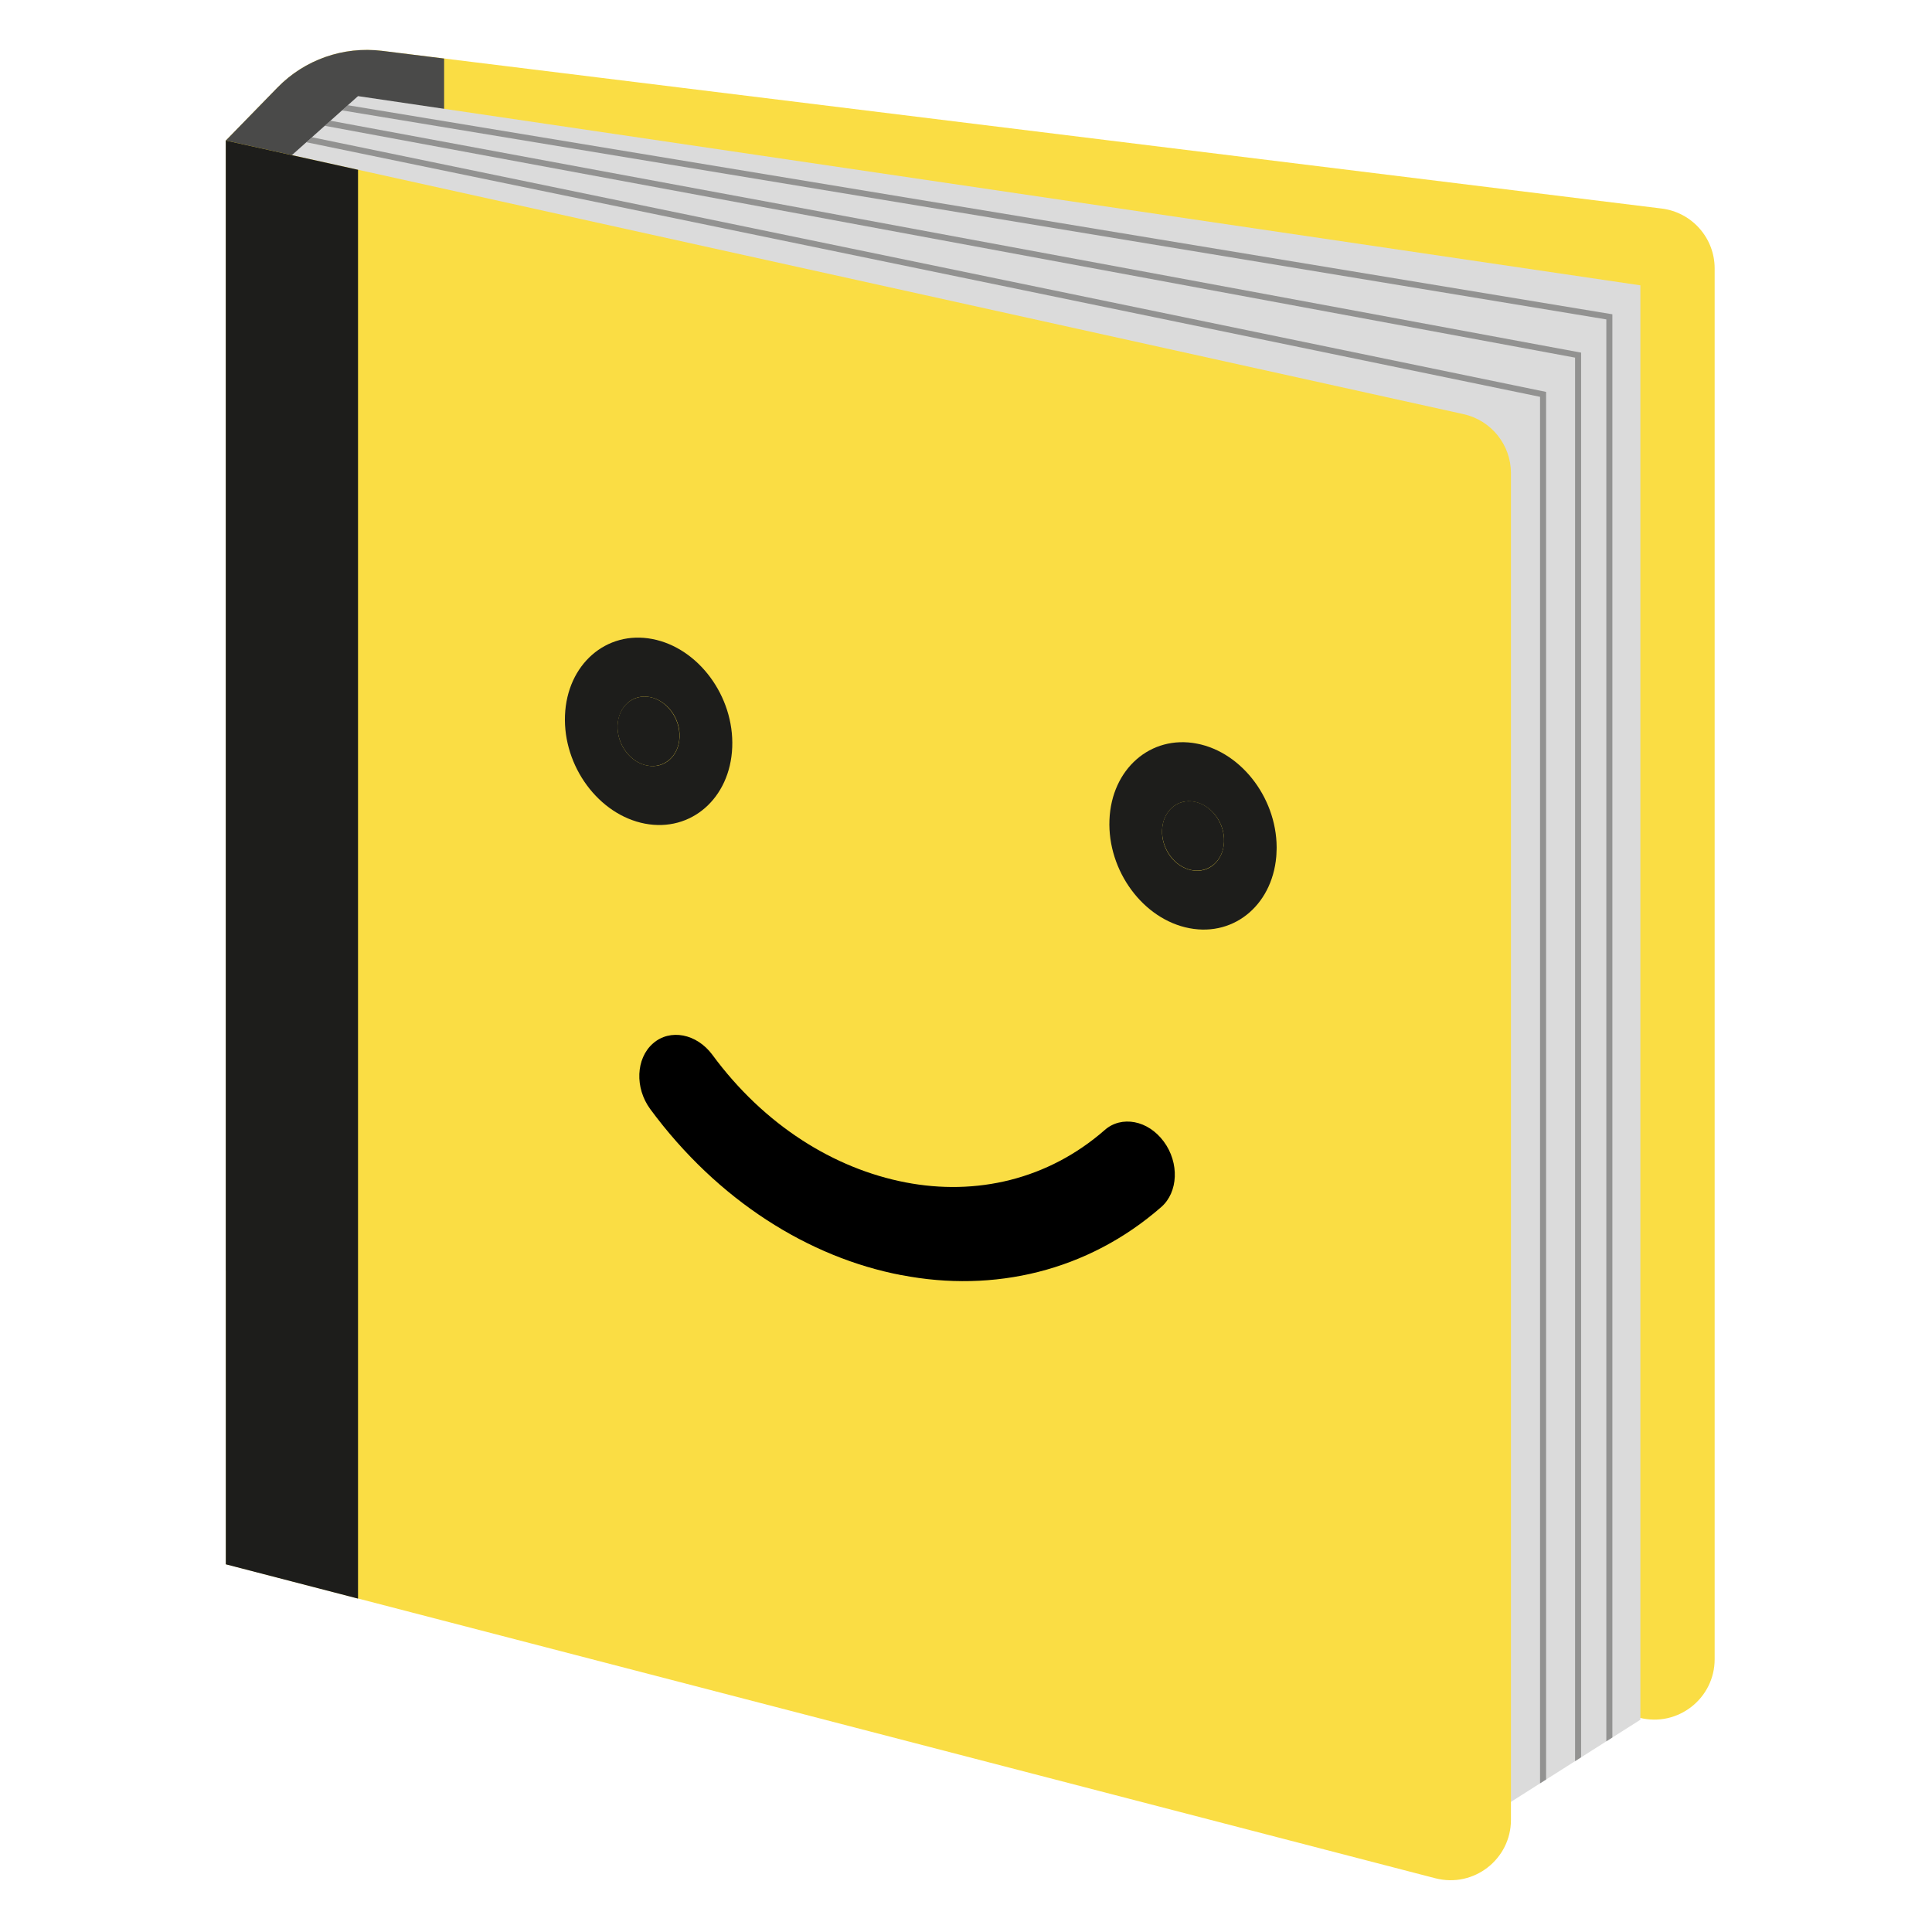 <?xml version="1.0" encoding="UTF-8"?> <svg xmlns="http://www.w3.org/2000/svg" xmlns:xlink="http://www.w3.org/1999/xlink" id="Capa_1" data-name="Capa 1" viewBox="0 0 160 160"><defs><style> .cls-1, .cls-2 { fill: none; } .cls-3 { fill: #dbdbdb; } .cls-4 { fill: #1d1d1b; } .cls-5 { isolation: isolate; } .cls-2 { opacity: .5; stroke: #4a4a49; stroke-miterlimit: 10; stroke-width: .5px; } .cls-6 { clip-path: url(#clippath-1); } .cls-7 { fill: #fadd44; } .cls-8 { fill: #4a4a49; } .cls-9 { clip-path: url(#clippath); } </style><clipPath id="clippath"><polygon class="cls-1" points="45.16 99.94 47.09 51.59 106.02 62.91 104.09 111.26 45.16 99.94"></polygon></clipPath><clipPath id="clippath-1"><polygon class="cls-1" points="24.17 12.85 29.65 7.96 135.85 23.63 135.85 142.42 122.61 150.82 24.17 12.85"></polygon></clipPath></defs><path class="cls-7" d="M18.7,11.64l4.28-4.39c2.25-2.31,5.45-3.43,8.65-3.04l105.98,13.06c2.51.31,4.39,2.44,4.39,4.96v115.18c0,3.25-3.06,5.64-6.21,4.85l-117.08-27.85V11.64Z"></path><path class="cls-8" d="M36.79,4.85l-5.16-.64c-3.2-.39-6.4.73-8.65,3.04l-4.28,4.39v93.57l18.08,1.69V4.85Z"></path><polygon class="cls-3" points="24.17 12.85 29.65 7.96 135.85 23.63 135.85 142.42 122.61 150.82 24.17 12.85"></polygon><path class="cls-7" d="M118.87,155.55l-100.16-26.01V11.64l102.5,22.66c2.29.51,3.92,2.54,3.92,4.88v111.53c0,3.27-3.09,5.66-6.26,4.84Z"></path><polygon class="cls-4" points="29.65 132.39 18.7 129.55 18.7 11.64 29.65 14.06 29.65 132.39"></polygon><g class="cls-5"><g class="cls-9"><g><path class="cls-4" d="M98.92,66.39c-1.42-.27-2.62.78-2.68,2.34s1.04,3.06,2.45,3.33,2.62-.78,2.68-2.34-1.04-3.06-2.45-3.33"></path><path class="cls-4" d="M98.69,72.07c-1.42-.27-2.52-1.76-2.45-3.33s1.26-2.62,2.68-2.34,2.52,1.76,2.45,3.33-1.26,2.62-2.68,2.34M99.11,61.58c-3.82-.73-7.06,2.1-7.23,6.32-.17,4.21,2.79,8.24,6.62,8.97s7.05-2.11,7.22-6.32-2.79-8.24-6.61-8.97"></path><path class="cls-4" d="M53.82,57.73c-1.42-.27-2.62.78-2.68,2.34s1.04,3.06,2.45,3.33,2.62-.78,2.68-2.34-1.04-3.06-2.45-3.33"></path><path class="cls-4" d="M53.6,63.4c-1.42-.27-2.52-1.76-2.45-3.33s1.26-2.62,2.68-2.34,2.52,1.76,2.45,3.33-1.26,2.62-2.68,2.34M54.02,52.92c-3.81-.73-7.06,2.1-7.23,6.32s2.8,8.24,6.62,8.97,7.06-2.1,7.23-6.32-2.8-8.24-6.62-8.97"></path><path d="M93.97,92.94c-.89-.17-1.8.03-2.5.66-4.69,4.09-10.63,5.45-16.48,4.32-5.91-1.14-11.69-4.72-15.99-10.56-.65-.88-1.53-1.43-2.42-1.6s-1.8.03-2.51.66c-1.41,1.24-1.51,3.67-.22,5.43,5.59,7.58,13.15,12.29,20.79,13.75.01,0,.02,0,.03,0,7.63,1.48,15.41-.32,21.49-5.63,1.42-1.23,1.52-3.67.22-5.43-.65-.88-1.52-1.43-2.41-1.6"></path></g></g></g><g class="cls-6"><g><polyline class="cls-2" points="26.28 8.55 133.28 26.24 133.28 145.38"></polyline><polyline class="cls-2" points="26.28 10.05 130.69 29.41 130.69 148.56"></polyline><polyline class="cls-2" points="24.43 11.33 127.79 32.66 127.79 151.8"></polyline></g></g></svg> 